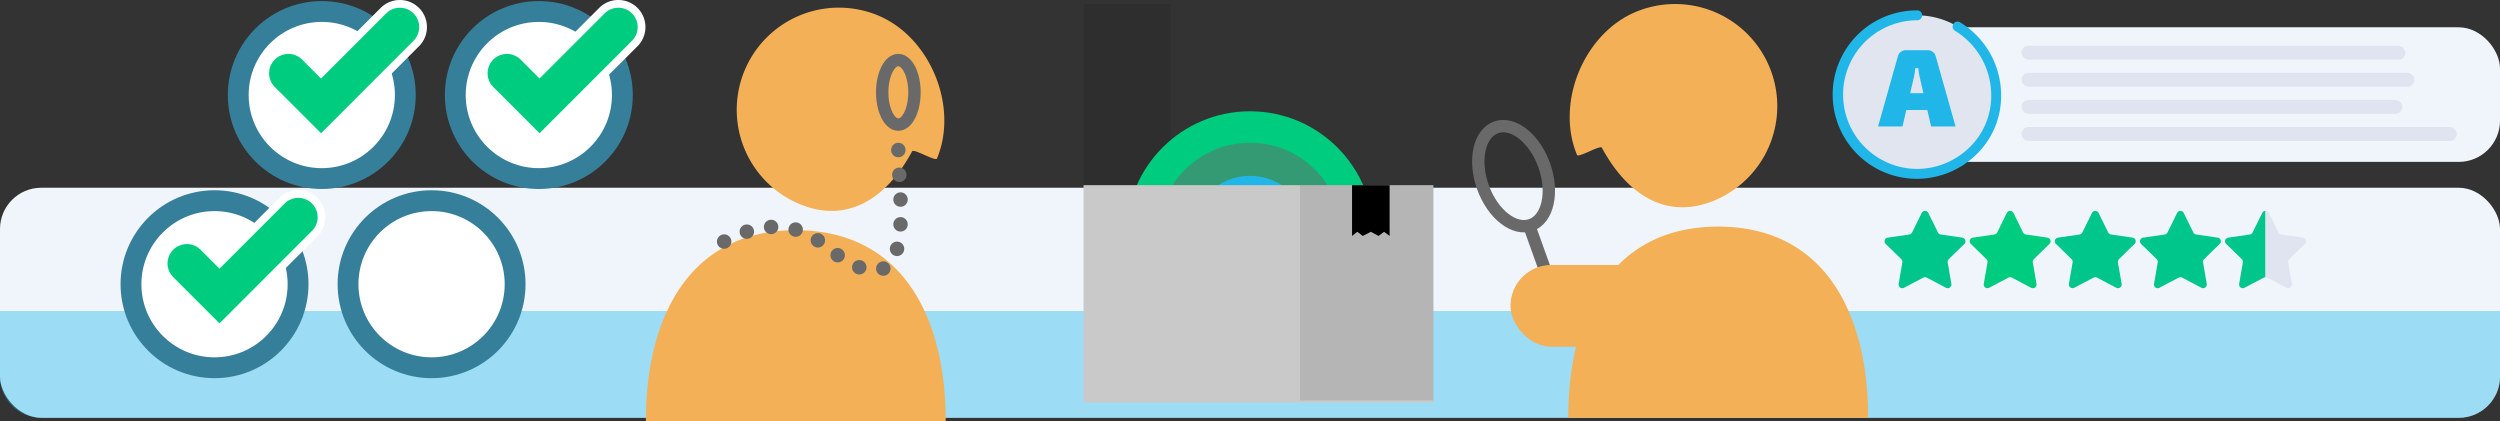 <svg xmlns="http://www.w3.org/2000/svg" width="606" height="102.145"><rect width="100%" height="100%" fill="#333333" stroke="none"/><defs><style>.a{opacity:.1}.b{fill:#f0f5fb}.d{fill:#20b7e8}.e{fill:#f3b056}.f{fill:none;stroke:#696969}.f,.g,.k{stroke-miterlimit:10}.f{stroke-width:3px}.g{fill:#fff;stroke:#367f9a;stroke-width:5.053px}.h,.k{fill:#00cc7f}.n{fill:#00c68b}.o{fill:#dfe4f0}.p,.q{stroke:none}.q{fill:#fff}</style></defs><g transform="translate(-1698.31 -252.313)"><path class="a" d="M1960.966 253.284h21.143v43.919h-21.143z"></path><rect class="b" width="606" height="55.76" rx="10" transform="translate(1698.31 297.822)"></rect><rect class="b" width="139.374" height="32.627" rx="10" transform="translate(2164.936 258.93)"></rect><path class="d" d="M1698.31 327.692h606v15.89a10 10 0 0 1-10 10h-586a10 10 0 0 1-10-10Z" style="opacity:.4"></path><path class="e" d="M1925.436 290.738c-.324.775-5.633-2.467-6.023-1.743-5.962 11.063-15.435 17.72-27.282 12.784a24.759 24.759 0 1 1 19.046-45.709c12.623 5.259 19.518 22.045 14.259 34.668ZM1854.872 354.458c0-25.593 10.747-46.34 36.34-46.34s36.339 20.747 36.339 46.34ZM2080.58 289.862c.323.776 5.632-2.467 6.023-1.742 5.962 11.063 15.435 17.72 27.282 12.783a24.759 24.759 0 0 0-19.046-45.709c-12.623 5.259-19.518 22.046-14.259 34.668ZM2151.144 353.582c0-25.592-10.747-46.339-36.34-46.339s-36.34 20.747-36.34 46.339Z"></path><ellipse class="f" cx="7.887" cy="12.571" rx="7.887" ry="12.571" transform="rotate(-19.7 1849.897 -5770.659)"></ellipse><path class="f" d="m2074.261 321.734-5.383-15.034"></path><rect class="e" width="39.747" height="19.808" rx="9.904" transform="translate(2064.454 316.539)"></rect><g transform="translate(0 8.586)"><circle class="g" cx="20.25" cy="20.25" r="20.25" transform="translate(1756.06 246.513)"></circle><circle class="g" cx="20.25" cy="20.25" r="20.25" transform="translate(1808.673 246.513)"></circle><circle class="g" cx="20.25" cy="20.25" r="20.25" transform="translate(1730.06 292.37)"></circle><circle class="g" cx="20.25" cy="20.25" r="20.25" transform="translate(1782.673 292.37)"></circle></g><circle class="h" cx="29.963" cy="29.963" r="29.963" transform="translate(1971.347 279.286)"></circle><circle cx="22.33" cy="22.33" r="22.33" transform="translate(1978.98 286.919)" style="fill:#696969;opacity:.5"></circle><circle class="d" cx="14.305" cy="14.305" r="14.305" transform="translate(1987.005 294.943)"></circle><path d="M1960.966 297.2v52.7h84.8v-52.7Z" style="fill:#c9c9c9"></path><path class="a" d="M2013.425 297.203h32.346v52.172h-32.346z"></path><path d="m2035.152 309.5-1.353-1-1.323 1-1.877-1-1.953 1-1.323-1-1.276 1v-12.3h9.106Z"></path><g class="k"><path class="p" d="m1776.133 285.937-.663-.664-11.215-11.214a5.588 5.588 0 0 1-1.65-3.979c0-1.503.585-2.916 1.649-3.98a5.59 5.59 0 0 1 3.98-1.649c1.503 0 2.916.586 3.98 1.649l3.919 3.919 15.12-15.12a5.593 5.593 0 0 1 3.98-1.648c1.502 0 2.916.585 3.979 1.648a5.592 5.592 0 0 1 1.649 3.98 5.587 5.587 0 0 1-1.65 3.979l-22.415 22.415-.663.664Z"></path><path class="q" d="m1776.133 284.61 22.416-22.416a4.688 4.688 0 0 0-3.317-8.005c-1.2 0-2.4.457-3.316 1.373l-15.783 15.783-4.583-4.582a4.676 4.676 0 0 0-3.317-1.374 4.689 4.689 0 0 0-3.315 8.007l11.215 11.214m0 2.653-1.326-1.326-11.216-11.214a6.52 6.52 0 0 1-1.924-4.643c0-1.753.683-3.402 1.923-4.643a6.521 6.521 0 0 1 4.643-1.924c1.754 0 3.403.683 4.644 1.923l3.256 3.256 14.456-14.457a6.525 6.525 0 0 1 4.643-1.922c1.754 0 3.403.682 4.643 1.922a6.524 6.524 0 0 1 1.924 4.644 6.519 6.519 0 0 1-1.924 4.642l-22.415 22.416-1.327 1.326Z"></path></g><g class="k"><path class="p" d="m1829.095 285.936-.663-.663-11.215-11.214a5.588 5.588 0 0 1-1.649-3.979c0-1.503.585-2.916 1.649-3.98a5.59 5.59 0 0 1 3.98-1.649c1.503 0 2.916.586 3.98 1.649l3.918 3.918 15.12-15.12a5.593 5.593 0 0 1 3.98-1.647c1.503 0 2.917.585 3.98 1.648a5.592 5.592 0 0 1 1.649 3.98 5.587 5.587 0 0 1-1.65 3.979l-22.416 22.415-.663.663Z"></path><path class="q" d="m1829.095 284.61 22.417-22.416a4.688 4.688 0 0 0-3.317-8.005c-1.2 0-2.4.457-3.316 1.373l-15.784 15.783-4.582-4.582a4.676 4.676 0 0 0-3.317-1.374 4.69 4.69 0 0 0-3.316 8.007l11.215 11.214m0 2.653-1.327-1.326-11.215-11.214a6.52 6.52 0 0 1-1.923-4.643c0-1.753.683-3.402 1.923-4.643a6.521 6.521 0 0 1 4.643-1.924c1.754 0 3.403.683 4.643 1.923l3.256 3.256 14.457-14.457a6.525 6.525 0 0 1 4.643-1.922c1.754 0 3.403.682 4.643 1.922a6.524 6.524 0 0 1 1.924 4.644 6.519 6.519 0 0 1-1.924 4.642l-22.416 22.416-1.327 1.326Z"></path></g><g class="k"><path class="p" d="m1751.517 332.025-.663-.664-11.215-11.214a5.586 5.586 0 0 1-1.649-3.978c0-1.504.585-2.917 1.649-3.98a5.59 5.59 0 0 1 3.979-1.649c1.503 0 2.917.586 3.98 1.649l3.919 3.919 15.12-15.12a5.59 5.59 0 0 1 3.98-1.649c1.503 0 2.917.586 3.98 1.649a5.592 5.592 0 0 1 1.649 3.98 5.587 5.587 0 0 1-1.65 3.979l-22.416 22.414-.663.664Z"></path><path class="q" d="m1751.517 330.698 22.417-22.415a4.688 4.688 0 0 0-3.317-8.006c-1.2 0-2.4.458-3.316 1.374l-15.784 15.783-4.583-4.582a4.673 4.673 0 0 0-3.316-1.374 4.688 4.688 0 0 0-3.316 8.006l11.215 11.214m0 2.653-1.327-1.326-11.215-11.214a6.518 6.518 0 0 1-1.923-4.642c0-1.754.683-3.403 1.923-4.644a6.52 6.52 0 0 1 4.643-1.923 6.52 6.52 0 0 1 4.643 1.924l3.256 3.255 14.457-14.457a6.523 6.523 0 0 1 4.643-1.923c1.754 0 3.403.683 4.643 1.923a6.524 6.524 0 0 1 1.924 4.644 6.519 6.519 0 0 1-1.924 4.642l-22.416 22.415-1.327 1.326Z"></path></g><ellipse class="f" cx="3.911" cy="7.822" rx="3.911" ry="7.822" transform="translate(1912.156 266.871)"></ellipse><path d="M1916.067 288.671c0 12.309 5.751 42.417-18.44 22.7-12.975-10.578-28.747 2.773-28.747 2.773" style="stroke-linecap:round;stroke-width:3.5px;stroke-dasharray:.01 6;stroke-miterlimit:10;fill:none;stroke:#696969"></path><g transform="translate(0 17.372)"><circle cx="19.216" cy="19.216" r="19.216" transform="translate(2143.745 238.655)" style="fill:#e1e5f0"></circle><path class="d" d="M2162.961 278.284a20.413 20.413 0 1 1 0-40.826 1.2 1.2 0 1 1 0 2.394 18.019 18.019 0 0 0 0 36.037 18.3 18.3 0 0 0 12.98-5.444 17.346 17.346 0 0 0 5.038-12.552 18.328 18.328 0 0 0-8.845-15.53 1.2 1.2 0 0 1 1.244-2.047 20.692 20.692 0 0 1 10 17.532 19.727 19.727 0 0 1-5.724 14.275 20.7 20.7 0 0 1-14.693 6.161Z"></path><path class="d" d="M2165.583 247.107a2 2 0 0 1 1.233.4 1.968 1.968 0 0 1 .723 1.1l4.8 16.993h-5.924l-2.787-12.034c-.072-.34-.134-.692-.188-1.059s-.1-.719-.134-1.059h-.723q-.054.51-.134 1.059a17.97 17.97 0 0 1-.188 1.059l-2.788 12.034h-5.923l4.8-16.993a1.96 1.96 0 0 1 .724-1.1 2 2 0 0 1 1.233-.4Zm2.278 10.427v4.074h-9.837v-4.074Z"></path></g><path class="n" d="m2165.737 303.93 2.338 4.738a.892.892 0 0 0 .672.488l5.229.76a.893.893 0 0 1 .495 1.523l-3.784 3.688a.9.9 0 0 0-.257.79l.894 5.208a.893.893 0 0 1-1.3.941l-4.676-2.459a.892.892 0 0 0-.831 0l-4.677 2.459a.893.893 0 0 1-1.295-.941l.893-5.208a.9.9 0 0 0-.257-.79l-3.784-3.688a.893.893 0 0 1 .5-1.523l5.229-.76a.892.892 0 0 0 .672-.488l2.339-4.738a.892.892 0 0 1 1.6 0Z"></path><path class="h" d="m2186.372 303.93 2.338 4.738a.894.894 0 0 0 .672.488l5.229.76a.893.893 0 0 1 .495 1.523l-3.784 3.688a.892.892 0 0 0-.256.79l.893 5.208a.893.893 0 0 1-1.3.941l-4.676-2.459a.892.892 0 0 0-.831 0l-4.677 2.459a.893.893 0 0 1-1.295-.941l.893-5.208a.889.889 0 0 0-.257-.79l-3.783-3.688a.893.893 0 0 1 .494-1.523l5.229-.76a.892.892 0 0 0 .672-.488l2.339-4.738a.892.892 0 0 1 1.605 0Z"></path><path class="n" d="m2207.007 303.93 2.338 4.738a.9.9 0 0 0 .673.488l5.228.76a.893.893 0 0 1 .495 1.523l-3.783 3.688a.89.89 0 0 0-.257.79l.893 5.208a.893.893 0 0 1-1.295.941l-4.677-2.459a.892.892 0 0 0-.831 0l-4.677 2.459a.893.893 0 0 1-1.295-.941l.893-5.208a.889.889 0 0 0-.257-.79l-3.783-3.688a.893.893 0 0 1 .495-1.523l5.228-.76a.894.894 0 0 0 .673-.488l2.338-4.738a.892.892 0 0 1 1.601 0ZM2227.642 303.93l2.339 4.738a.892.892 0 0 0 .672.488l5.229.76a.893.893 0 0 1 .494 1.523l-3.783 3.688a.89.89 0 0 0-.257.79l.893 5.208a.893.893 0 0 1-1.295.941l-4.677-2.459a.892.892 0 0 0-.831 0l-4.676 2.459a.893.893 0 0 1-1.3-.941l.893-5.208a.892.892 0 0 0-.256-.79l-3.784-3.688a.893.893 0 0 1 .5-1.523l5.229-.76a.893.893 0 0 0 .672-.488l2.338-4.738a.892.892 0 0 1 1.6 0ZM2246.676 303.93l-2.338 4.738a.892.892 0 0 1-.672.488l-5.229.76a.893.893 0 0 0-.5 1.523l3.784 3.688a.9.9 0 0 1 .257.79l-.894 5.208a.893.893 0 0 0 1.3.941l4.676-2.459a.9.9 0 0 1 .416-.1v-16.075a.884.884 0 0 0-.8.498Z"></path><path class="o" d="M2252.569 322.066a.892.892 0 0 0 1.295-.941l-.893-5.208a.9.9 0 0 1 .257-.79l3.784-3.688a.893.893 0 0 0-.495-1.523l-5.229-.76a.892.892 0 0 1-.672-.488l-2.338-4.738a.884.884 0 0 0-.8-.5v16.073a.894.894 0 0 1 .415.1Z"></path><rect class="o" width="93.04" height="3.387" rx="1.694" transform="translate(2188.348 263.392)"></rect><rect class="o" width="95.206" height="3.387" rx="1.694" transform="translate(2188.348 269.96)"></rect><rect class="o" width="92.284" height="3.387" rx="1.687" transform="translate(2188.348 276.527)"></rect><rect class="o" width="105.498" height="3.387" rx="1.694" transform="translate(2188.348 283.095)"></rect></g></svg>